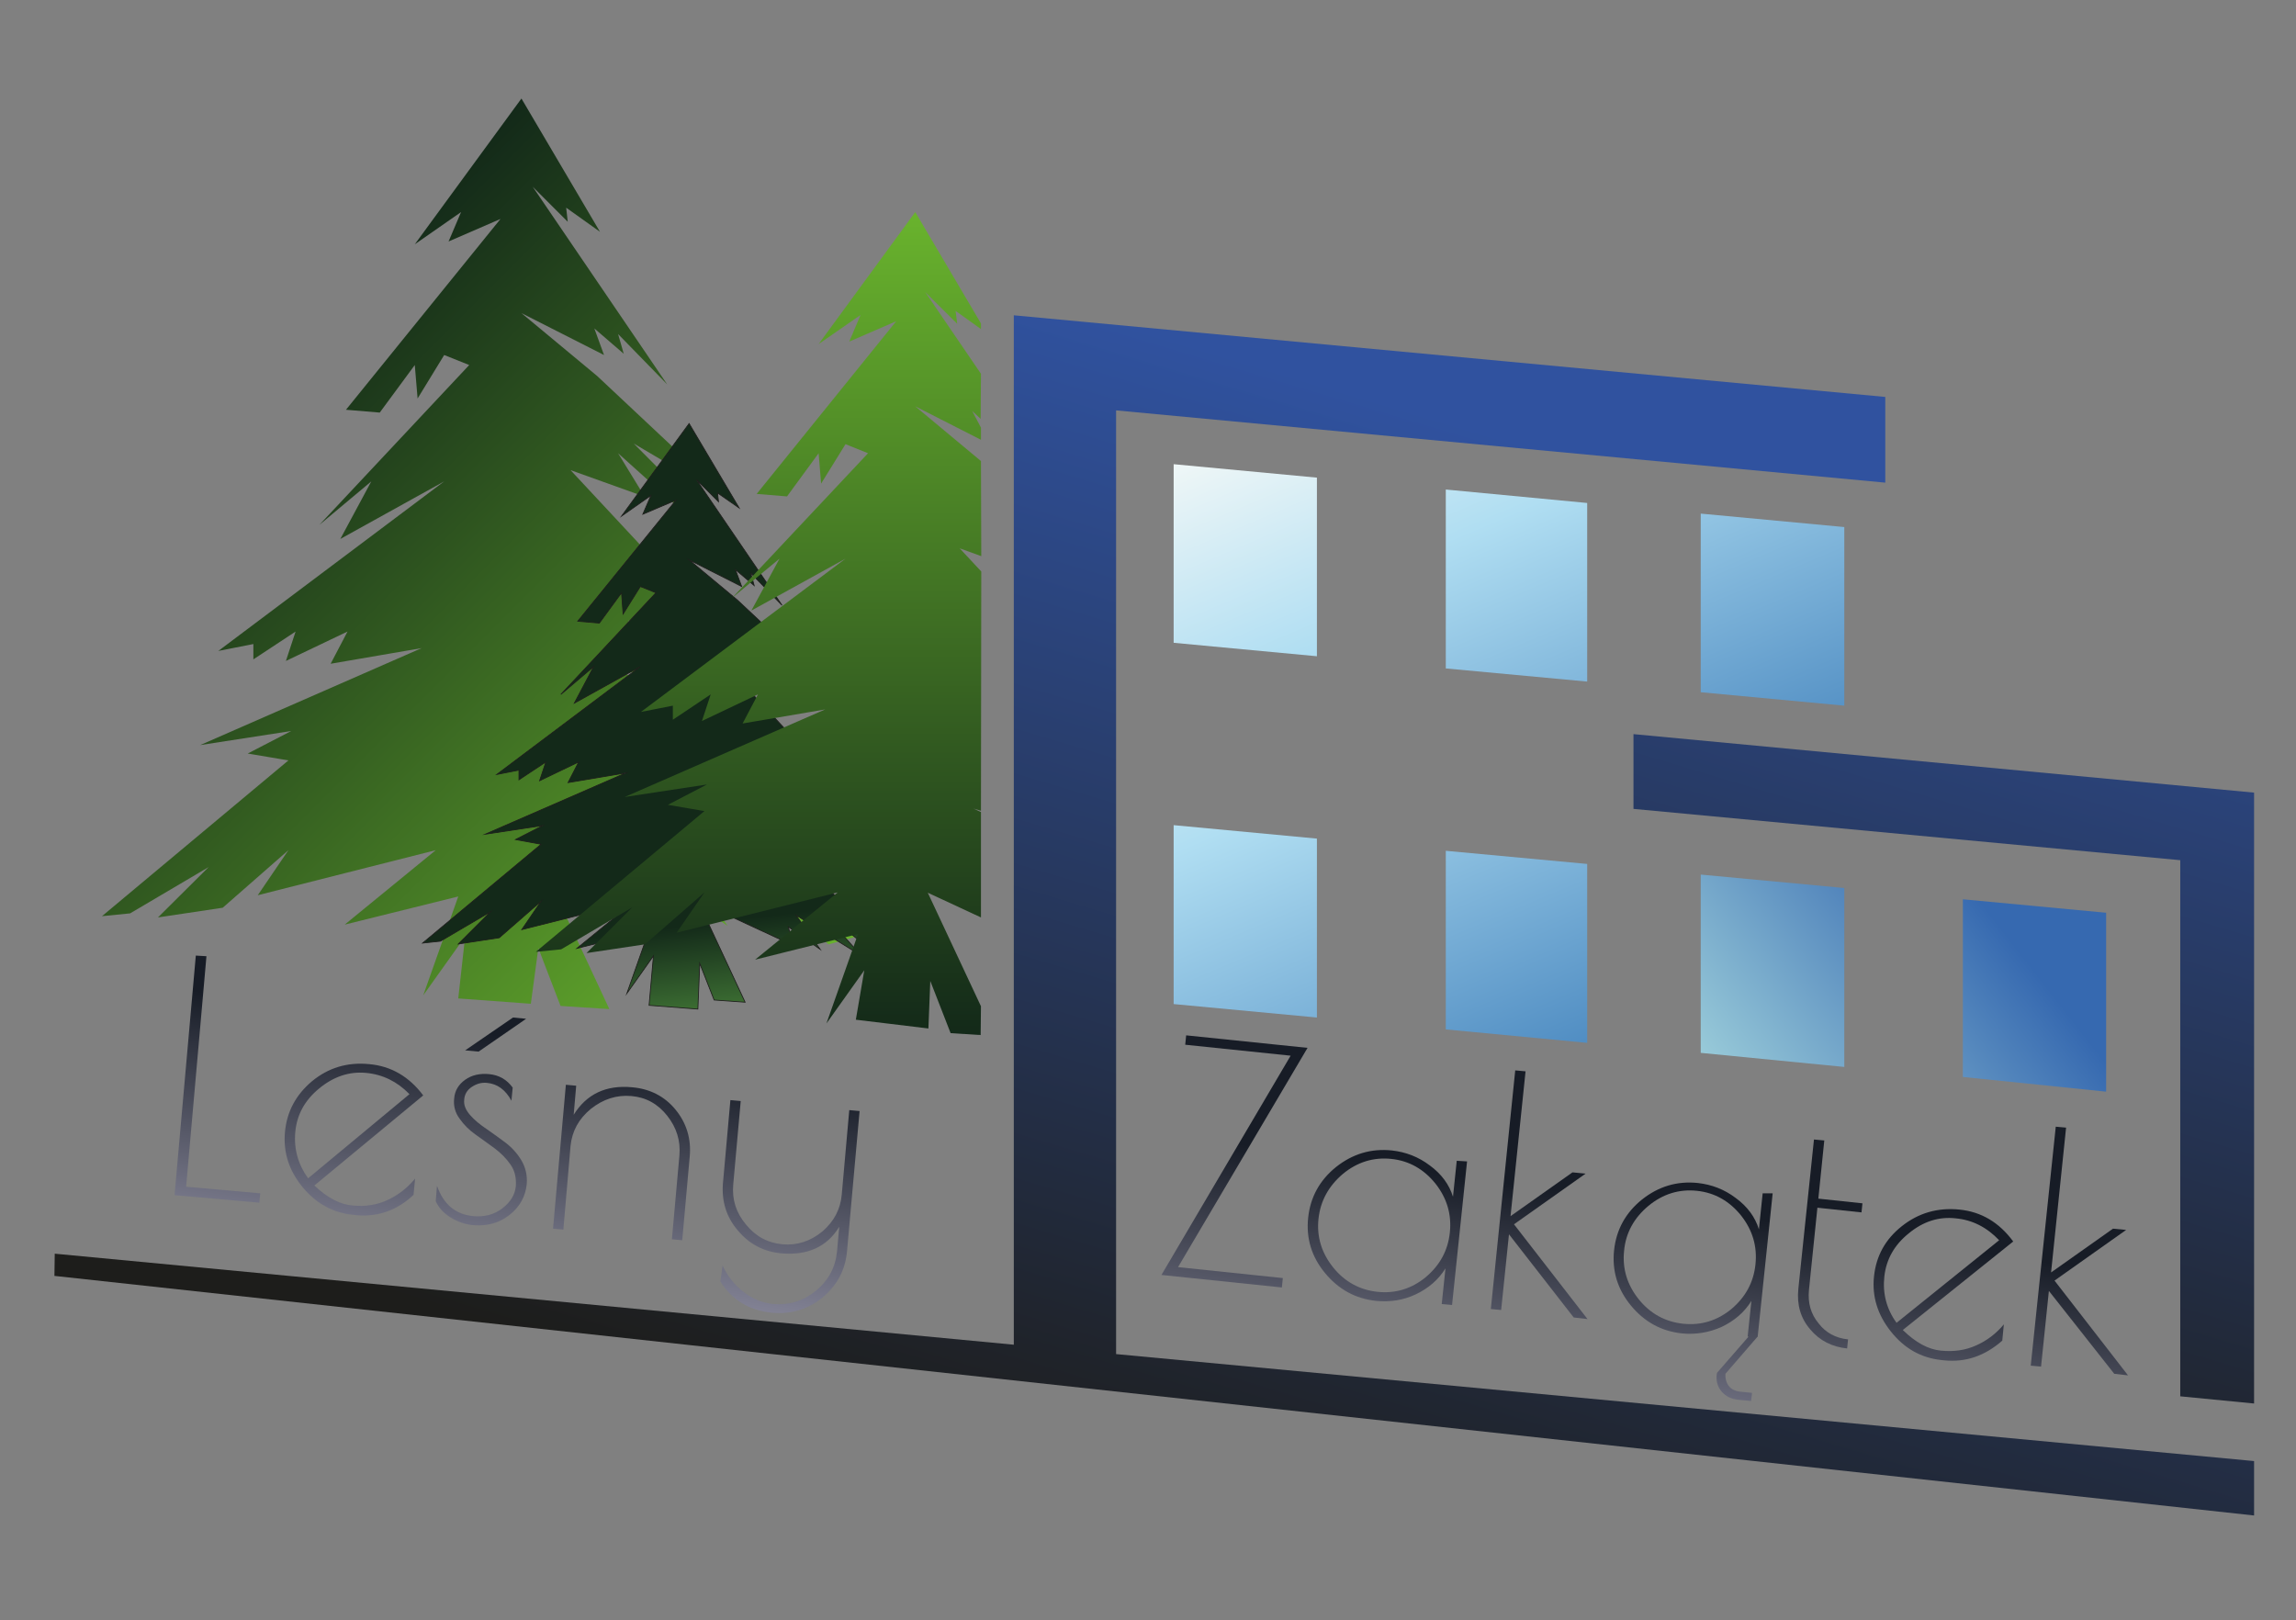 <?xml version="1.0" encoding="utf-8"?>
<!-- Generator: Adobe Illustrator 21.0.0, SVG Export Plug-In . SVG Version: 6.00 Build 0)  -->
<svg version="1.1" id="Warstwa_1" xmlns="http://www.w3.org/2000/svg" xmlns:xlink="http://www.w3.org/1999/xlink" x="0px" y="0px"
	 viewBox="0 0 734 518" style="enable-background:new 0 0 734 518;" xml:space="preserve">
<rect x="0" y="0" width="734" height="518" fill="#808080" stroke="none"/>
<style type="text/css">
	.st0{fill:url(#SVGID_1_);}
	.st1{fill:url(#SVGID_2_);stroke:#1D1D1B;stroke-width:0.25;stroke-miterlimit:10;}
	.st2{fill:url(#SVGID_3_);}
	.st3{fill:url(#SVGID_4_);}
	.st4{fill:url(#SVGID_5_);}
	.st5{fill:url(#SVGID_6_);}
	.st6{fill:url(#SVGID_7_);}
	.st7{fill:url(#SVGID_8_);}
	.st8{fill:url(#SVGID_9_);}
	.st9{fill:url(#SVGID_10_);}
	.st10{fill:url(#SVGID_11_);}
	.st11{fill:url(#SVGID_12_);}
	.st12{fill:url(#SVGID_13_);}
	.st13{fill:url(#SVGID_14_);}
	.st14{fill:url(#SVGID_15_);}
	.st15{fill:url(#SVGID_16_);}
	.st16{fill:url(#SVGID_17_);}
	.st17{fill:url(#SVGID_18_);}
	.st18{fill:url(#SVGID_19_);}
	.st19{fill:url(#SVGID_20_);}
	.st20{fill:url(#SVGID_21_);}
	.st21{fill:url(#SVGID_22_);}
	.st22{fill:url(#SVGID_23_);}
	.st23{fill:url(#SVGID_24_);}
</style>
<g>
	<linearGradient id="SVGID_1_" gradientUnits="userSpaceOnUse" x1="256.815" y1="319.346" x2="67.808" y2="130.34">
		<stop  offset="0" style="stop-color:#69B32D"/>
		<stop  offset="1" style="stop-color:#132919"/>
	</linearGradient>
	<polygon class="st0" points="146.5,319.2 148.7,299.4 135.3,318.2 146.5,286.6 110.2,295.6 139.3,271.8 82.4,286.2 92.2,271.8 
		71.2,290.2 50.5,293.3 66.7,277.2 41.6,292 32.6,292.9 92.2,243.1 79.2,240.9 93.1,233.7 64,238.2 134.8,207.2 105.7,212.2 
		111.1,201.9 91.4,211.3 94.5,201.9 81,210.8 81,205.9 69.8,208.1 142,153.9 108.8,172.3 118.7,153.9 102.1,167.8 150,116.7 
		142,113.5 133.5,127.4 132.6,116.7 121.4,131.9 110.6,131 160,70 143.4,77.2 147.4,67.8 132.6,78.1 166.7,31.5 191.8,74.1 
		181,66.4 181.5,70.9 170.3,59.7 213.3,122.9 197.6,106.8 199.4,113.1 190,105 193.1,113.5 166.7,100.1 190.9,120.2 233,159.7 
		202.6,141.8 220,159.3 215.6,161.1 197.6,144.9 206.1,158.8 182.4,150.3 237.1,209 227.2,212.6 212.9,199.2 216,209.5 200.8,198.3 
		210.2,213.5 199.9,215.3 246.9,242.7 229.9,241.3 236.2,255.2 221.4,240.9 224.5,253 202.1,238.2 207.5,248 187.3,242.2 
		230.4,261.5 277.9,298.3 264.9,301.9 231.7,275 253.2,299.2 220.5,279 232.6,296 216.5,284.8 219.1,294.2 171.2,272 194.8,322.6 
		179.2,321.6 172.1,303.1 169.7,320.9 	"/>
	<linearGradient id="SVGID_2_" gradientUnits="userSpaceOnUse" x1="218.233" y1="345.588" x2="212.282" y2="296.786">
		<stop  offset="0" style="stop-color:#69B32D"/>
		<stop  offset="0.496" style="stop-color:#386730"/>
		<stop  offset="1" style="stop-color:#132919"/>
	</linearGradient>
	<polygon class="st1" points="207.5,321.4 208.9,305.6 200.4,317.6 207.5,297.5 184.4,303.2 202.9,288.1 166.8,297.2 173,288.1 
		159.6,299.8 146.5,301.8 156.8,291.5 140.8,300.9 135.1,301.5 173,269.9 164.8,268.4 173.6,263.9 155.1,266.7 200.1,247.1 
		181.6,250.2 185,243.6 172.5,249.6 174.5,243.6 165.9,249.3 165.9,246.2 158.8,247.6 204.7,213.1 183.6,224.8 189.8,213.1 
		179.3,222 209.7,189.5 204.7,187.5 199.2,196.3 198.7,189.5 191.6,199.2 184.7,198.6 216.1,159.9 205.5,164.4 208.1,158.4 
		198.7,165 220.3,135.4 236.3,162.4 229.4,157.6 229.7,160.4 222.6,153.3 250,193.5 240,183.2 241.1,187.2 235.1,182.1 237.1,187.5 
		220.3,179 235.7,191.8 262.5,216.9 243.1,205.5 254.2,216.6 251.4,217.7 240,207.5 245.4,216.3 230.3,210.9 265.1,248.2 
		258.8,250.5 249.7,241.9 251.7,248.5 242,241.4 248,251 241.4,252.2 271.3,269.6 260.5,268.7 264.5,277.5 255.1,268.4 257.1,276.1 
		242.8,266.7 246.3,273 233.4,269.3 260.8,281.5 291,304.9 282.7,307.2 261.6,290.1 275.3,305.5 254.5,292.6 262.2,303.5 252,296.3 
		253.7,302.3 223.2,288.2 238.2,320.4 228.3,319.7 223.7,308 223.1,322.6 	"/>
	<linearGradient id="SVGID_3_" gradientUnits="userSpaceOnUse" x1="242.489" y1="67.803" x2="242.489" y2="330.909">
		<stop  offset="0" style="stop-color:#69B32D"/>
		<stop  offset="1" style="stop-color:#132919"/>
	</linearGradient>
	<polygon class="st2" points="273.6,326 276.3,310.2 264.2,327.2 274.3,298.6 241.4,306.8 267.8,285.3 216.3,298.2 225.2,285.3 
		206.2,301.9 187.5,304.7 202.1,290.1 179.4,303.5 171.3,304.3 225.2,259.3 213.5,257.3 226,250.8 199.7,254.8 263.8,226.8 
		237.4,231.3 242.3,222 224.4,230.5 227.2,222 215.1,230.1 215.1,225.6 204.9,227.6 270.3,178.6 240.2,195.2 249.2,178.6 
		234.1,191.1 277.5,144.9 270.3,142 262.5,154.6 261.7,144.9 251.6,158.7 241.9,157.9 286.5,102.7 271.5,109.2 275.1,100.7 
		261.7,110 292.6,67.8 313.6,103.4 313.6,105.2 305.5,99.4 306,103.5 295.8,93.4 313.6,119.5 313.5,133.9 310.8,131.4 313.6,136.7 
		313.6,140.6 292.6,129.9 313.6,147.4 313.7,177.8 306.8,175.3 313.7,182.7 313.6,259.2 311.2,258.5 313.6,259.6 313.6,293.3 
		296.6,285.4 313.6,321.7 313.5,330.9 303.9,330.3 297.4,313.6 296.8,328.8 	"/>
	
		<linearGradient id="SVGID_4_" gradientUnits="userSpaceOnUse" x1="402.778" y1="483.009" x2="298.358" y2="134.029" gradientTransform="matrix(-1 0 0 1 759.75 0)">
		<stop  offset="0" style="stop-color:#1D1D1B"/>
		<stop  offset="1" style="stop-color:#30529F"/>
	</linearGradient>
	<polygon class="st3" points="602.7,154.3 356.8,131.2 356.8,432.9 720.6,467.1 720.6,484.5 17.4,407.9 17.5,400.8 324.1,429.9 
		324.1,100.8 602.7,126.9 	"/>
	
		<linearGradient id="SVGID_5_" gradientUnits="userSpaceOnUse" x1="178.749" y1="476.768" x2="77.678" y2="138.978" gradientTransform="matrix(-1 0 0 1 759.75 0)">
		<stop  offset="0" style="stop-color:#1D1D1B"/>
		<stop  offset="1" style="stop-color:#30529F"/>
	</linearGradient>
	<polygon class="st4" points="522.2,234.7 720.6,253.4 720.6,448.7 697,446.4 697,275 522.2,258.6 	"/>
	<g>
		<g>
			
				<linearGradient id="SVGID_6_" gradientUnits="userSpaceOnUse" x1="367.114" y1="483.33" x2="405.033" y2="373.536" gradientTransform="matrix(0.983 -0.186 0.186 0.983 -72.012 73.715)">
				<stop  offset="0" style="stop-color:#BCB9D0"/>
				<stop  offset="1" style="stop-color:#171C26"/>
			</linearGradient>
			<path class="st5" d="M410.1,408.6l-0.3,3l-38.5-4l41.3-70.1l-33.7-3.5l0.3-3l38.8,4l-41.4,70.1L410.1,408.6z"/>
			
				<linearGradient id="SVGID_7_" gradientUnits="userSpaceOnUse" x1="415.207" y1="499.939" x2="453.125" y2="390.145" gradientTransform="matrix(0.983 -0.186 0.186 0.983 -72.012 73.715)">
				<stop  offset="0" style="stop-color:#BCB9D0"/>
				<stop  offset="1" style="stop-color:#171C26"/>
			</linearGradient>
			<path class="st6" d="M469,371.3l-4.8,45.9l-3.3-0.3l1.2-11.4c-2.3,3.7-5.5,6.4-9.5,8.3s-8.2,2.5-12.6,2.1
				c-6.7-0.7-12.1-3.7-16.4-8.9c-4.3-5.2-6.1-11.1-5.4-17.7c0.7-6.6,3.7-12,8.9-16.2c5.3-4.2,11.2-6,17.9-5.3
				c4.4,0.5,8.4,2,12.1,4.8c3.7,2.7,6.2,6.1,7.4,10l1.2-11.5L469,371.3z M421.5,389.7c-0.6,5.7,1,10.9,4.7,15.5
				c3.7,4.6,8.5,7.2,14.2,7.8c5.7,0.6,10.9-1,15.4-4.7c4.5-3.8,7.1-8.5,7.7-14.3c0.6-5.7-0.9-10.9-4.6-15.6
				c-3.7-4.6-8.4-7.3-14.1-7.9c-5.7-0.6-10.9,1-15.5,4.8C424.7,379.2,422.1,384,421.5,389.7z"/>
			
				<linearGradient id="SVGID_8_" gradientUnits="userSpaceOnUse" x1="463.414" y1="516.588" x2="501.333" y2="406.794" gradientTransform="matrix(0.983 -0.186 0.186 0.983 -72.012 73.715)">
				<stop  offset="0" style="stop-color:#BCB9D0"/>
				<stop  offset="1" style="stop-color:#171C26"/>
			</linearGradient>
			<path class="st7" d="M484.4,342.2l3.3,0.3l-4.8,46.3l19.8-14l4.2,0.4l-22.9,16.2l23.5,30.3l-4.4-0.5l-20.7-26.6l-2.5,24.2
				l-3.3-0.3L484.4,342.2z"/>
			
				<linearGradient id="SVGID_9_" gradientUnits="userSpaceOnUse" x1="508.325" y1="532.098" x2="546.243" y2="422.304" gradientTransform="matrix(0.983 -0.186 0.186 0.983 -72.012 73.715)">
				<stop  offset="0" style="stop-color:#BCB9D0"/>
				<stop  offset="1" style="stop-color:#171C26"/>
			</linearGradient>
			<path class="st8" d="M566.7,381.5l-4.8,45.9l-0.1,0l-10.2,11.8c-0.1,1.4,0.2,2.7,1,3.8c0.8,1.1,2,1.7,3.6,1.9l3.9,0.4l-0.3,2.6
				l-4.1-0.4c-2.2-0.2-4-1.1-5.3-2.6c-1.3-1.5-1.8-3.3-1.6-5.3l0.1-0.7l10.1-11.6l-0.3,0l1.2-11.4c-2.3,3.7-5.5,6.4-9.5,8.3
				c-4,1.8-8.2,2.5-12.6,2.1c-6.7-0.7-12.1-3.7-16.4-8.9c-4.3-5.2-6.1-11.1-5.4-17.7c0.7-6.6,3.7-12,8.9-16.2
				c5.3-4.2,11.2-6,17.9-5.3c4.4,0.5,8.4,2,12.1,4.8c3.7,2.7,6.2,6.1,7.4,10l1.2-11.5L566.7,381.5z M519.2,399.9
				c-0.6,5.7,1,10.9,4.7,15.5c3.7,4.6,8.5,7.2,14.2,7.8c5.7,0.6,10.9-1,15.4-4.7c4.5-3.8,7.1-8.5,7.7-14.3
				c0.6-5.7-0.9-10.9-4.6-15.6c-3.7-4.6-8.4-7.3-14.1-7.9c-5.7-0.6-10.9,1-15.5,4.8S519.7,394.2,519.2,399.9z"/>
			
				<linearGradient id="SVGID_10_" gradientUnits="userSpaceOnUse" x1="549.013" y1="546.15" x2="586.932" y2="436.356" gradientTransform="matrix(0.983 -0.186 0.186 0.983 -72.012 73.715)">
				<stop  offset="0" style="stop-color:#BCB9D0"/>
				<stop  offset="1" style="stop-color:#171C26"/>
			</linearGradient>
			<path class="st9" d="M590.8,428.2l-0.3,2.9c-4.8-0.5-8.8-2.5-11.8-6.1c-3.1-3.6-4.3-7.9-3.8-12.9l5-47.8l3.3,0.3l-1.9,18.6
				l14.1,1.5l-0.3,2.9l-14.1-1.5l-2.7,26.3c-0.4,4.2,0.6,7.7,3.1,10.7C583.6,426,586.8,427.8,590.8,428.2z"/>
			
				<linearGradient id="SVGID_11_" gradientUnits="userSpaceOnUse" x1="583.976" y1="558.225" x2="621.895" y2="448.431" gradientTransform="matrix(0.983 -0.186 0.186 0.983 -72.012 73.715)">
				<stop  offset="0" style="stop-color:#BCB9D0"/>
				<stop  offset="1" style="stop-color:#171C26"/>
			</linearGradient>
			<path class="st10" d="M621.5,434.9l-0.9-0.1c-6.5-0.7-11.8-3.7-16.1-9.1c-4.3-5.4-6.1-11.3-5.4-17.7c0.7-6.5,3.6-11.8,8.9-16
				c5.3-4.2,11.4-6,18.4-5.3c7,0.7,12.7,4.1,17.2,10.2l-35.3,28.3c4.1,4,8.1,6.2,12.2,6.6c4.1,0.4,7.8-0.1,11.3-1.7
				c3.4-1.5,6.4-3.8,8.8-6.7l-0.5,5.2C634.5,433.5,628.4,435.6,621.5,434.9z M625.2,389.5c-5.4-0.6-10.4,1-15,4.8
				c-4.6,3.7-7.2,8.3-7.8,13.8c-0.6,5.4,0.7,10.4,3.9,14.8l32.8-26.4C635.2,392.4,630.6,390,625.2,389.5z"/>
			
				<linearGradient id="SVGID_12_" gradientUnits="userSpaceOnUse" x1="627.427" y1="573.231" x2="665.346" y2="463.437" gradientTransform="matrix(0.983 -0.186 0.186 0.983 -72.012 73.715)">
				<stop  offset="0" style="stop-color:#BCB9D0"/>
				<stop  offset="1" style="stop-color:#171C26"/>
			</linearGradient>
			<path class="st11" d="M657.2,360.2l3.3,0.3l-4.8,46.3l19.8-14l4.2,0.4l-22.9,16.2l23.5,30.3l-4.4-0.5L655,412.7l-2.5,24.2
				l-3.3-0.3L657.2,360.2z"/>
		</g>
		<g>
			
				<linearGradient id="SVGID_13_" gradientUnits="userSpaceOnUse" x1="62.657" y1="378.182" x2="100.576" y2="268.388" gradientTransform="matrix(0.983 -0.186 0.186 0.983 -72.012 73.715)">
				<stop  offset="0" style="stop-color:#BCB9D0"/>
				<stop  offset="1" style="stop-color:#171C26"/>
			</linearGradient>
			<path class="st12" d="M66,305.7l-6.5,73.7l23.7,2.1l-0.3,3l-27.1-2.4l6.8-76.6L66,305.7z"/>
			
				<linearGradient id="SVGID_14_" gradientUnits="userSpaceOnUse" x1="102.722" y1="392.019" x2="140.641" y2="282.225" gradientTransform="matrix(0.983 -0.186 0.186 0.983 -72.012 73.715)">
				<stop  offset="0" style="stop-color:#BCB9D0"/>
				<stop  offset="1" style="stop-color:#171C26"/>
			</linearGradient>
			<path class="st13" d="M114,388.5l-0.9-0.1c-6.5-0.6-11.9-3.5-16.3-8.8c-4.4-5.3-6.3-11.2-5.7-17.7c0.6-6.5,3.5-11.9,8.6-16.2
				c5.2-4.3,11.3-6.2,18.3-5.5c7,0.6,12.8,4,17.3,10L100.5,379c4.1,3.9,8.2,6.1,12.3,6.4c4.1,0.4,7.8-0.2,11.2-1.8
				c3.4-1.6,6.3-3.9,8.7-6.8l-0.5,5.2C127,386.9,120.9,389.1,114,388.5z M117,343c-5.4-0.5-10.4,1.2-15,5c-4.6,3.8-7.1,8.4-7.6,13.9
				c-0.5,5.4,0.9,10.4,4.1,14.8l32.4-26.9C127,345.8,122.4,343.5,117,343z"/>
			
				<linearGradient id="SVGID_15_" gradientUnits="userSpaceOnUse" x1="143.288" y1="406.029" x2="181.207" y2="296.235" gradientTransform="matrix(0.983 -0.186 0.186 0.983 -72.012 73.715)">
				<stop  offset="0" style="stop-color:#BCB9D0"/>
				<stop  offset="1" style="stop-color:#171C26"/>
			</linearGradient>
			<path class="st14" d="M155.7,346.2c-1.8-0.2-3.4,0.3-4.9,1.3c-1.5,1-2.3,2.4-2.4,4.1c-0.2,1.7,0.5,3.3,1.9,4.9
				c1.4,1.6,3.1,3,5.2,4.4c2,1.4,4.1,2.9,6.1,4.4c2.1,1.6,3.8,3.5,5.1,5.7c1.3,2.2,1.9,4.7,1.7,7.5c-0.4,4-2.2,7.3-5.5,9.9
				c-3.3,2.6-7.1,3.6-11.4,3.3c-2.7-0.2-5.2-1.1-7.5-2.5c-2.2-1.4-3.8-3.1-4.7-5.2l0.4-4.9c2.1,6,6,9.2,11.7,9.7
				c3.5,0.3,6.6-0.5,9.2-2.5c2.6-2,4-4.3,4.3-7c0.2-2.7-0.3-5-1.7-7c-1.4-2-3.1-3.7-5.1-5.2c-2.1-1.5-4.1-3-6.1-4.4
				c-2-1.4-3.7-3.1-5.1-5.1c-1.4-1.9-2-4.1-1.7-6.5c0.2-2.4,1.4-4.4,3.5-5.9c2.1-1.5,4.7-2.1,7.7-1.8c3.1,0.3,5.6,1.7,7.5,4.3
				l-0.4,4.2C161.6,348.4,159,346.5,155.7,346.2z M164,325.3l4.2,0.4l-15.2,10.5l-4.3-0.4L164,325.3z"/>
			
				<linearGradient id="SVGID_16_" gradientUnits="userSpaceOnUse" x1="184.832" y1="420.376" x2="222.75" y2="310.582" gradientTransform="matrix(0.983 -0.186 0.186 0.983 -72.012 73.715)">
				<stop  offset="0" style="stop-color:#BCB9D0"/>
				<stop  offset="1" style="stop-color:#171C26"/>
			</linearGradient>
			<path class="st15" d="M180.1,393.1l-3.3-0.3l4.1-46l3.3,0.3l-0.8,9.3c4.1-6.6,10.3-9.6,18.7-8.8c5.7,0.5,10.4,2.9,13.9,7.2
				c3.5,4.3,5,9.3,4.5,14.9l-2.4,26.8l-3.3-0.3l2.4-26.8c0.4-4.7-0.9-8.9-3.9-12.7c-3-3.8-6.8-5.9-11.5-6.3c-4.7-0.4-9,1-12.9,4.1
				c-3.9,3.2-6,7.1-6.5,11.8L180.1,393.1z"/>
			
				<linearGradient id="SVGID_17_" gradientUnits="userSpaceOnUse" x1="234.571" y1="437.554" x2="272.49" y2="327.76" gradientTransform="matrix(0.983 -0.186 0.186 0.983 -72.012 73.715)">
				<stop  offset="0" style="stop-color:#BCB9D0"/>
				<stop  offset="1" style="stop-color:#171C26"/>
			</linearGradient>
			<path class="st16" d="M271.5,354.9l3.3,0.3l-4,44.6c-0.5,6.1-3.1,11-7.7,14.9c-4.6,3.8-10,5.5-16.1,5c-7.4-0.7-12.9-4-16.7-10
				l0.7-5.1c1.6,3.4,3.9,6.3,6.8,8.5c2.9,2.2,6.1,3.5,9.5,3.8c5,0.4,9.6-1,13.6-4.3c4-3.3,6.2-7.5,6.7-12.6l0.7-7.8
				c-3.9,6.4-10.1,9.2-18.4,8.5c-5.7-0.5-10.3-2.9-14-7.3c-3.7-4.3-5.2-9.3-4.8-14.9l2.4-26.8l3.3,0.3l-2.4,26.8
				c-0.4,4.7,0.9,8.9,4.1,12.7c3.1,3.8,7,5.9,11.7,6.3c4.7,0.4,8.9-1,12.7-4.1c3.7-3.2,5.8-7.1,6.2-11.8L271.5,354.9z"/>
		</g>
	</g>
	
		<linearGradient id="SVGID_18_" gradientUnits="userSpaceOnUse" x1="234.365" y1="415.606" x2="62.54" y2="281.763" gradientTransform="matrix(-1 0 0 1 759.75 0)">
		<stop  offset="0.25" style="stop-color:#A5D7DE"/>
		<stop  offset="0.75" style="stop-color:#3669B0"/>
	</linearGradient>
	<polygon class="st17" points="673.3,291.8 627.5,287.5 627.5,344.3 673.3,349 	"/>
	
		<linearGradient id="SVGID_19_" gradientUnits="userSpaceOnUse" x1="273.19" y1="372.765" x2="100.841" y2="238.514" gradientTransform="matrix(-1 0 0 1 759.75 0)">
		<stop  offset="0.25" style="stop-color:#A5D7DE"/>
		<stop  offset="0.75" style="stop-color:#3669B0"/>
	</linearGradient>
	<polygon class="st18" points="589.6,283.9 543.7,279.6 543.7,336.6 589.6,341.1 	"/>
	
		<linearGradient id="SVGID_20_" gradientUnits="userSpaceOnUse" x1="387.893" y1="117.194" x2="229.217" y2="491.726" gradientTransform="matrix(-1 0 0 1 759.75 0)">
		<stop  offset="2.972973e-02" style="stop-color:#FFFDF8"/>
		<stop  offset="0.25" style="stop-color:#B0DEF2"/>
		<stop  offset="0.75" style="stop-color:#1057A3"/>
	</linearGradient>
	<polygon class="st19" points="421,152.7 375.2,148.4 375.2,205.5 421,209.8 	"/>
	
		<linearGradient id="SVGID_21_" gradientUnits="userSpaceOnUse" x1="412.923" y1="173.568" x2="253.986" y2="548.716" gradientTransform="matrix(-1 0 0 1 759.75 0)">
		<stop  offset="2.972973e-02" style="stop-color:#FFFDF8"/>
		<stop  offset="0.25" style="stop-color:#B0DEF2"/>
		<stop  offset="0.75" style="stop-color:#1057A3"/>
	</linearGradient>
	<polygon class="st20" points="421,268.1 375.2,263.8 375.2,321 421,325.3 	"/>
	
		<linearGradient id="SVGID_22_" gradientUnits="userSpaceOnUse" x1="323.025" y1="73.672" x2="165" y2="446.669" gradientTransform="matrix(-1 0 0 1 759.75 0)">
		<stop  offset="2.972973e-02" style="stop-color:#FFFDF8"/>
		<stop  offset="0.25" style="stop-color:#B0DEF2"/>
		<stop  offset="0.75" style="stop-color:#1057A3"/>
	</linearGradient>
	<polygon class="st21" points="507.4,160.8 462.2,156.5 462.2,213.7 507.4,217.9 	"/>
	
		<linearGradient id="SVGID_23_" gradientUnits="userSpaceOnUse" x1="347.326" y1="131.773" x2="189.083" y2="505.283" gradientTransform="matrix(-1 0 0 1 759.75 0)">
		<stop  offset="2.972973e-02" style="stop-color:#FFFDF8"/>
		<stop  offset="0.25" style="stop-color:#B0DEF2"/>
		<stop  offset="0.75" style="stop-color:#1057A3"/>
	</linearGradient>
	<polygon class="st22" points="507.4,276.2 462.2,272 462.2,329.1 507.4,333.4 	"/>
	
		<linearGradient id="SVGID_24_" gradientUnits="userSpaceOnUse" x1="262.094" y1="31.985" x2="103.383" y2="406.599" gradientTransform="matrix(-1 0 0 1 759.75 0)">
		<stop  offset="2.972973e-02" style="stop-color:#FFFDF8"/>
		<stop  offset="0.25" style="stop-color:#B0DEF2"/>
		<stop  offset="0.75" style="stop-color:#1057A3"/>
	</linearGradient>
	<polygon class="st23" points="589.6,168.5 543.7,164.2 543.7,221.3 589.6,225.6 	"/>
</g>
</svg>

